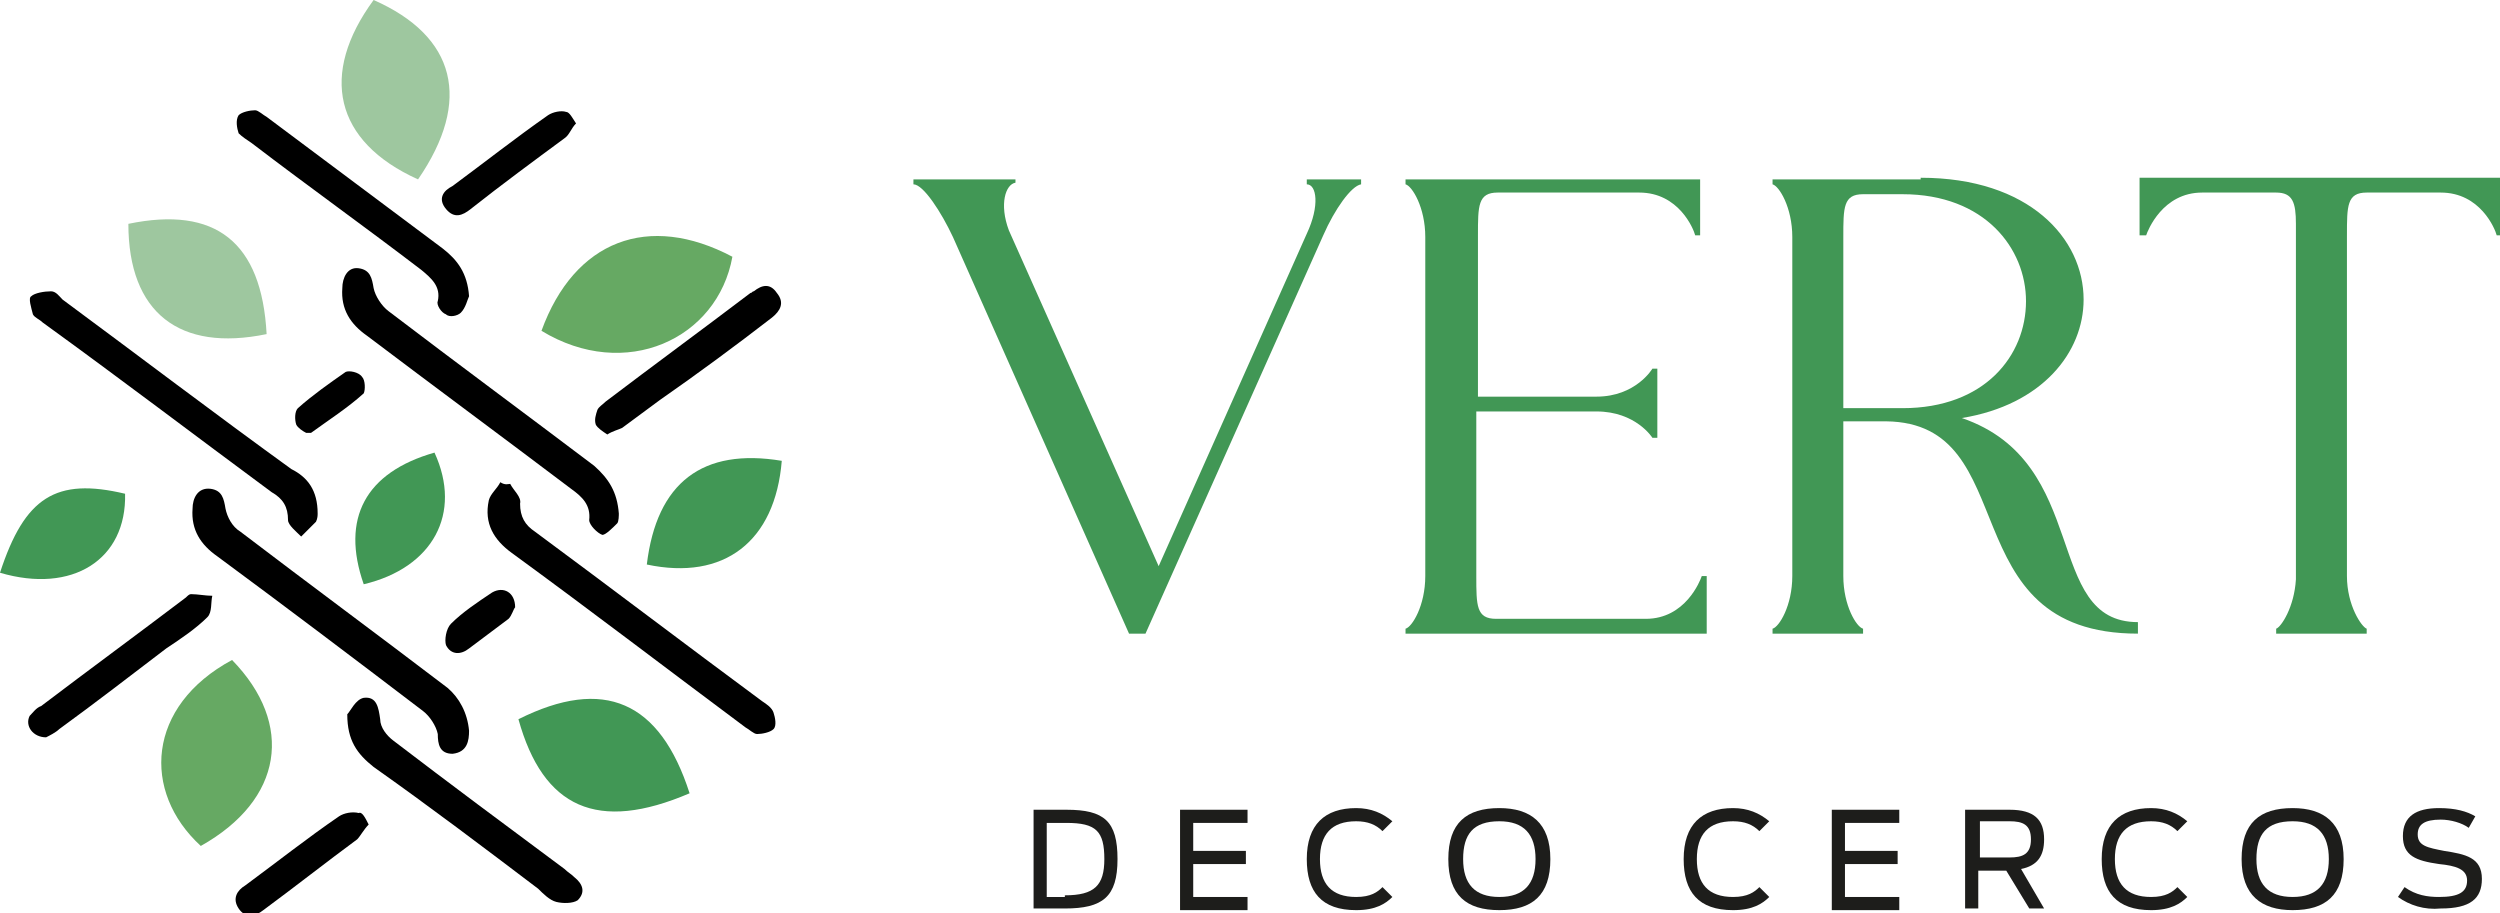 <?xml version="1.0" encoding="UTF-8"?>
<!-- Generator: Adobe Illustrator 27.3.1, SVG Export Plug-In . SVG Version: 6.00 Build 0)  -->
<svg xmlns="http://www.w3.org/2000/svg" xmlns:xlink="http://www.w3.org/1999/xlink" version="1.1" id="Capa_1" x="0px" y="0px" viewBox="0 0 151.9 55.5" style="enable-background:new 0 0 151.9 55.5;" xml:space="preserve">
<style type="text/css">
	.st0{fill:#419755;}
	.st1{fill:#1D1D1B;}
	.st2{fill:#66A963;}
	.st3{fill:#9EC79F;}
</style>
<g>
	<g>
		<g>
			<path class="st0" d="M61.7,10.8v0.3c-0.6,0.1-1,1.3-0.4,2.9l9.1,20.4l9-20.2c0.8-1.7,0.6-3,0-3v-0.3h3.3v0.3     c-0.6,0.1-1.6,1.5-2.3,3.1L69.6,38.5h-1L57.9,14.4c-0.7-1.5-1.8-3.2-2.4-3.2v-0.3H61.7z"></path>
			<path class="st0" d="M103.3,10.8v3.5H103c-0.1-0.4-1-2.6-3.4-2.6h-8.6c-1.2,0-1.2,0.8-1.2,2.6v9.8H97c2.4,0,3.4-1.7,3.4-1.7h0.3     v4.2h-0.3c0,0-1-1.6-3.4-1.6h-7.3V35c0,1.8,0,2.6,1.2,2.6h9.1c2.4,0,3.3-2.3,3.4-2.6h0.3v3.5H85.4v-0.3c0.4-0.1,1.2-1.4,1.2-3.2     V14.4c0-1.8-0.8-3.1-1.2-3.2v-0.3H103.3z"></path>
			<path class="st0" d="M116.7,10.8c6.6,0,9.9,3.7,9.9,7.4c0,3.2-2.5,6.4-7.4,7.2c7.9,2.7,4.9,12.4,10.7,12.4l0,0.7     c-11.5,0-6.8-12.8-15.3-12.9H112V35c0,1.8,0.8,3.1,1.2,3.2v0.3h-5.5v-0.3c0.4-0.1,1.2-1.4,1.2-3.2V14.4c0-1.8-0.8-3.1-1.2-3.2     v-0.3H116.7z M113.2,11.8c-1.2,0-1.2,0.8-1.2,2.6v10.4h3.6c5,0,7.5-3.2,7.5-6.5c0-3.2-2.5-6.5-7.5-6.5H113.2z"></path>
			<path class="st0" d="M130,10.8h22v3.5h-0.3c-0.1-0.4-1-2.6-3.4-2.6h-4.5c-1.2,0-1.2,0.8-1.2,2.6V35c0,1.8,0.9,3.1,1.2,3.2v0.3     h-5.5v-0.3c0.3-0.1,1.1-1.3,1.2-3V13.6c0-1.3-0.2-1.9-1.2-1.9h-4.5c-2.4,0-3.3,2.3-3.4,2.6H130V10.8z"></path>
		</g>
	</g>
	<g>
		<path class="st1" d="M62.8,49.2h2c2.3,0,3.1,0.7,3.1,3c0,2.3-0.9,3-3.2,3h-1.9V49.2z M64.7,54.4c1.8,0,2.4-0.6,2.4-2.2    c0-1.7-0.5-2.2-2.3-2.2h-1.2v4.5H64.7z"></path>
		<path class="st1" d="M71.7,49.2h4.1V50h-3.3v1.7h3.2v0.8h-3.2v2h3.3v0.8h-4.1V49.2z"></path>
		<path class="st1" d="M79.4,52.2c0-2.1,1.1-3.1,3-3.1c0.9,0,1.6,0.3,2.2,0.8L84,50.5c-0.4-0.4-0.9-0.6-1.6-0.6    c-1.5,0-2.2,0.8-2.2,2.3c0,1.5,0.7,2.3,2.2,2.3c0.9,0,1.3-0.3,1.6-0.6l0.6,0.6c-0.4,0.4-1,0.8-2.2,0.8    C80.3,55.3,79.4,54.2,79.4,52.2z"></path>
		<path class="st1" d="M88,52.2c0-2.2,1.1-3.1,3.1-3.1c1.9,0,3.1,0.9,3.1,3.1c0,2.2-1.1,3.1-3.1,3.1C89.1,55.3,88,54.4,88,52.2z     M93.3,52.2c0-1.5-0.7-2.3-2.2-2.3c-1.6,0-2.2,0.8-2.2,2.3c0,1.5,0.7,2.3,2.2,2.3C92.6,54.5,93.3,53.7,93.3,52.2z"></path>
		<path class="st1" d="M102.3,52.2c0-2.1,1.1-3.1,3-3.1c0.9,0,1.6,0.3,2.2,0.8l-0.6,0.6c-0.4-0.4-0.9-0.6-1.6-0.6    c-1.5,0-2.2,0.8-2.2,2.3c0,1.5,0.7,2.3,2.2,2.3c0.9,0,1.3-0.3,1.6-0.6l0.6,0.6c-0.4,0.4-1,0.8-2.2,0.8    C103.2,55.3,102.3,54.2,102.3,52.2z"></path>
		<path class="st1" d="M111.3,49.2h4.1V50h-3.3v1.7h3.2v0.8h-3.2v2h3.3v0.8h-4.1V49.2z"></path>
		<path class="st1" d="M121.9,52.9h-1.7v2.3h-0.8v-6h2.7c1.5,0,2.1,0.6,2.1,1.8c0,1-0.4,1.6-1.4,1.8l1.4,2.4h-0.9L121.9,52.9z     M122.1,52.1c0.8,0,1.3-0.2,1.3-1.1c0-0.9-0.5-1.1-1.3-1.1h-1.8v2.2H122.1z"></path>
		<path class="st1" d="M127.7,52.2c0-2.1,1.1-3.1,3-3.1c0.9,0,1.6,0.3,2.2,0.8l-0.6,0.6c-0.4-0.4-0.9-0.6-1.6-0.6    c-1.5,0-2.2,0.8-2.2,2.3c0,1.5,0.7,2.3,2.2,2.3c0.9,0,1.3-0.3,1.6-0.6l0.6,0.6c-0.4,0.4-1,0.8-2.2,0.8    C128.6,55.3,127.7,54.2,127.7,52.2z"></path>
		<path class="st1" d="M136.2,52.2c0-2.2,1.1-3.1,3.1-3.1c1.9,0,3.1,0.9,3.1,3.1c0,2.2-1.1,3.1-3.1,3.1    C137.4,55.3,136.2,54.4,136.2,52.2z M141.5,52.2c0-1.5-0.7-2.3-2.2-2.3c-1.6,0-2.2,0.8-2.2,2.3c0,1.5,0.7,2.3,2.2,2.3    C140.8,54.5,141.5,53.7,141.5,52.2z"></path>
		<path class="st1" d="M145.7,54.5l0.4-0.6c0.7,0.5,1.4,0.6,2.1,0.6c1.2,0,1.7-0.3,1.7-1c0-0.7-0.7-0.9-1.7-1    c-1.4-0.2-2.2-0.5-2.2-1.7c0-1.2,0.8-1.7,2.2-1.7c1,0,1.7,0.2,2.2,0.5l-0.4,0.7c-0.4-0.3-1.1-0.5-1.7-0.5c-1,0-1.4,0.3-1.4,0.9    c0,0.7,0.6,0.8,1.6,1c1.3,0.2,2.3,0.4,2.3,1.7c0,1.2-0.7,1.8-2.5,1.8C147.3,55.3,146.4,55,145.7,54.5z"></path>
	</g>
	<g>
		<path class="st0" d="M0,34.8C1.5,30.2,3.4,29,7.6,30C7.7,34,4.4,36.1,0,34.8z"></path>
		<path class="st2" d="M32.9,20.1c2-5.5,6.5-7.2,11.6-4.5C43.6,20.6,38,23.2,32.9,20.1z"></path>
		<path class="st2" d="M12.2,51.4c-3.6-3.3-3.3-8.5,1.9-11.3C17.9,44,17.2,48.6,12.2,51.4z"></path>
		<path class="st3" d="M16.2,20.3c-5.3,1.1-8.4-1.3-8.4-6.7C13.1,12.5,15.9,14.7,16.2,20.3z"></path>
		<g>
			<path d="M21.1,43.4c0.2-0.2,0.5-0.9,1-1c0.8-0.1,0.9,0.6,1,1.3c0,0.5,0.4,1,0.8,1.3c3.4,2.6,6.9,5.2,10.4,7.8     c0.2,0.2,0.4,0.3,0.6,0.5c0.5,0.4,0.7,0.9,0.2,1.4c-0.3,0.2-0.9,0.2-1.3,0.1c-0.4-0.1-0.8-0.5-1.1-0.8c-3.3-2.5-6.6-5-10-7.4     C21.7,45.8,21.1,45,21.1,43.4z"></path>
			<path d="M18.6,26.3c-0.2-0.1-0.5-0.3-0.6-0.5c-0.1-0.3-0.1-0.8,0.1-1C19,24,20,23.3,21,22.6c0.2-0.1,0.8,0,1,0.3     c0.2,0.2,0.2,0.8,0.1,1c-1,0.9-2.1,1.6-3.2,2.4C18.9,26.3,18.8,26.3,18.6,26.3z"></path>
			<path d="M31.3,36.9c-0.1,0.1-0.2,0.5-0.4,0.7c-0.8,0.6-1.6,1.2-2.4,1.8c-0.5,0.4-1.1,0.4-1.4-0.2c-0.1-0.3,0-1,0.3-1.3     c0.7-0.7,1.6-1.3,2.5-1.9C30.6,35.6,31.3,36,31.3,36.9z"></path>
			<path d="M37.6,31.2c0,0.1,0,0.5-0.1,0.6c-0.3,0.3-0.7,0.7-0.9,0.7c-0.3-0.1-0.8-0.6-0.8-0.9c0.1-0.9-0.4-1.4-1.1-1.9     c-4.1-3.1-8.3-6.2-12.4-9.3c-1-0.7-1.6-1.6-1.5-2.9c0-0.6,0.3-1.3,1-1.2c0.7,0.1,0.8,0.6,0.9,1.2c0.1,0.5,0.5,1.1,0.9,1.4     c4.2,3.2,8.4,6.3,12.5,9.4C37,29.1,37.5,29.9,37.6,31.2z"></path>
			<path d="M28.5,44.4c0,0.6-0.1,1.3-1,1.4c-0.8,0-0.9-0.6-0.9-1.2c-0.1-0.5-0.5-1.1-0.9-1.4c-4.2-3.2-8.3-6.3-12.5-9.4     c-1-0.7-1.6-1.6-1.5-2.9c0-0.6,0.3-1.3,1.1-1.2c0.7,0.1,0.8,0.6,0.9,1.2c0.1,0.5,0.4,1.1,0.9,1.4c4.2,3.2,8.4,6.3,12.6,9.5     C27.9,42.4,28.4,43.3,28.5,44.4z"></path>
			<path d="M19.3,31.2c0,0.1,0,0.3-0.1,0.5c-0.3,0.3-0.6,0.6-0.9,0.9c-0.3-0.3-0.8-0.7-0.8-1c0-0.8-0.3-1.3-1-1.7     c-4.6-3.4-9.2-6.9-13.9-10.3c-0.2-0.2-0.5-0.3-0.6-0.5c-0.1-0.4-0.3-1-0.1-1.1c0.2-0.2,0.8-0.3,1.2-0.3c0.3,0,0.5,0.3,0.7,0.5     c4.6,3.4,9.2,6.9,13.9,10.3C18.7,29,19.3,29.8,19.3,31.2z"></path>
			<path d="M31,29.4c0.2,0.4,0.7,0.8,0.6,1.2c0,0.8,0.3,1.3,0.9,1.7c4.6,3.4,9.2,6.9,13.8,10.3c0.3,0.2,0.6,0.4,0.7,0.7     c0.1,0.3,0.2,0.8,0,1c-0.2,0.2-0.7,0.3-1,0.3c-0.2,0-0.5-0.3-0.7-0.4c-4.7-3.5-9.4-7.1-14.2-10.6c-1.1-0.8-1.7-1.8-1.4-3.2     c0.1-0.4,0.5-0.7,0.7-1.1C30.7,29.5,30.9,29.4,31,29.4z"></path>
			<path d="M28.5,18c-0.1,0.2-0.2,0.7-0.5,1c-0.2,0.2-0.7,0.3-0.9,0.1c-0.3-0.1-0.6-0.6-0.5-0.8c0.2-0.9-0.4-1.4-1-1.9     c-3.4-2.6-6.9-5.1-10.3-7.7c-0.3-0.2-0.6-0.4-0.8-0.6c-0.1-0.3-0.2-0.8,0-1.1c0.2-0.2,0.7-0.3,1-0.3c0.2,0,0.5,0.3,0.7,0.4     c3.6,2.7,7.1,5.3,10.7,8C27.8,15.8,28.4,16.6,28.5,18z"></path>
			<path d="M36.9,26.4c-0.3-0.2-0.6-0.4-0.7-0.6c-0.1-0.3,0-0.6,0.1-0.9c0.1-0.2,0.3-0.3,0.5-0.5c2.9-2.2,5.9-4.4,8.8-6.6     c0.1,0,0.1-0.1,0.2-0.1c0.5-0.4,1-0.5,1.4,0.1c0.5,0.6,0.2,1.1-0.3,1.5c-2.2,1.7-4.5,3.4-6.8,5c-0.8,0.6-1.5,1.1-2.3,1.7     C37.6,26.1,37.2,26.2,36.9,26.4z"></path>
			<path d="M2.8,44.8c-0.8,0-1.3-0.7-1-1.3C2,43.3,2.2,43,2.5,42.9c2.9-2.2,5.9-4.4,8.8-6.6c0.1-0.1,0.2-0.2,0.3-0.2     c0.4,0,0.9,0.1,1.3,0.1c-0.1,0.4,0,1-0.3,1.3c-0.7,0.7-1.6,1.3-2.5,1.9C8,41,5.8,42.7,3.6,44.3C3.4,44.5,3,44.7,2.8,44.8z"></path>
			<path d="M22.4,50.1c-0.3,0.3-0.5,0.7-0.7,0.9c-1.9,1.4-3.8,2.9-5.7,4.3c-0.5,0.4-1.1,0.5-1.5-0.1c-0.4-0.6-0.1-1.1,0.4-1.4     c1.9-1.4,3.8-2.9,5.7-4.2c0.3-0.2,0.8-0.3,1.2-0.2C22,49.3,22.2,49.7,22.4,50.1z"></path>
			<path d="M35,7.5c-0.3,0.3-0.4,0.7-0.7,0.9c-1.9,1.4-3.8,2.8-5.7,4.3c-0.5,0.4-1,0.6-1.5,0c-0.5-0.6-0.2-1.1,0.4-1.4     c1.9-1.4,3.8-2.9,5.8-4.3c0.3-0.2,0.8-0.3,1.1-0.2C34.6,6.8,34.8,7.2,35,7.5z"></path>
		</g>
		<path class="st0" d="M39.3,34.3c0.6-5,3.4-7.1,8.2-6.3C47.1,32.9,44,35.3,39.3,34.3z"></path>
		<path class="st0" d="M41.9,48.2c-5.6,2.4-8.9,0.9-10.4-4.5C36.7,41.1,40.1,42.6,41.9,48.2z"></path>
		<path class="st0" d="M22.1,35.5c-1.4-4,0.1-6.8,4.3-8C28.1,31.2,26.3,34.5,22.1,35.5z"></path>
		<path class="st3" d="M25.4,10.9c-5.1-2.3-6-6.4-2.7-10.9C27.7,2.2,28.7,6.1,25.4,10.9z"></path>
	</g>
</g>
</svg>

